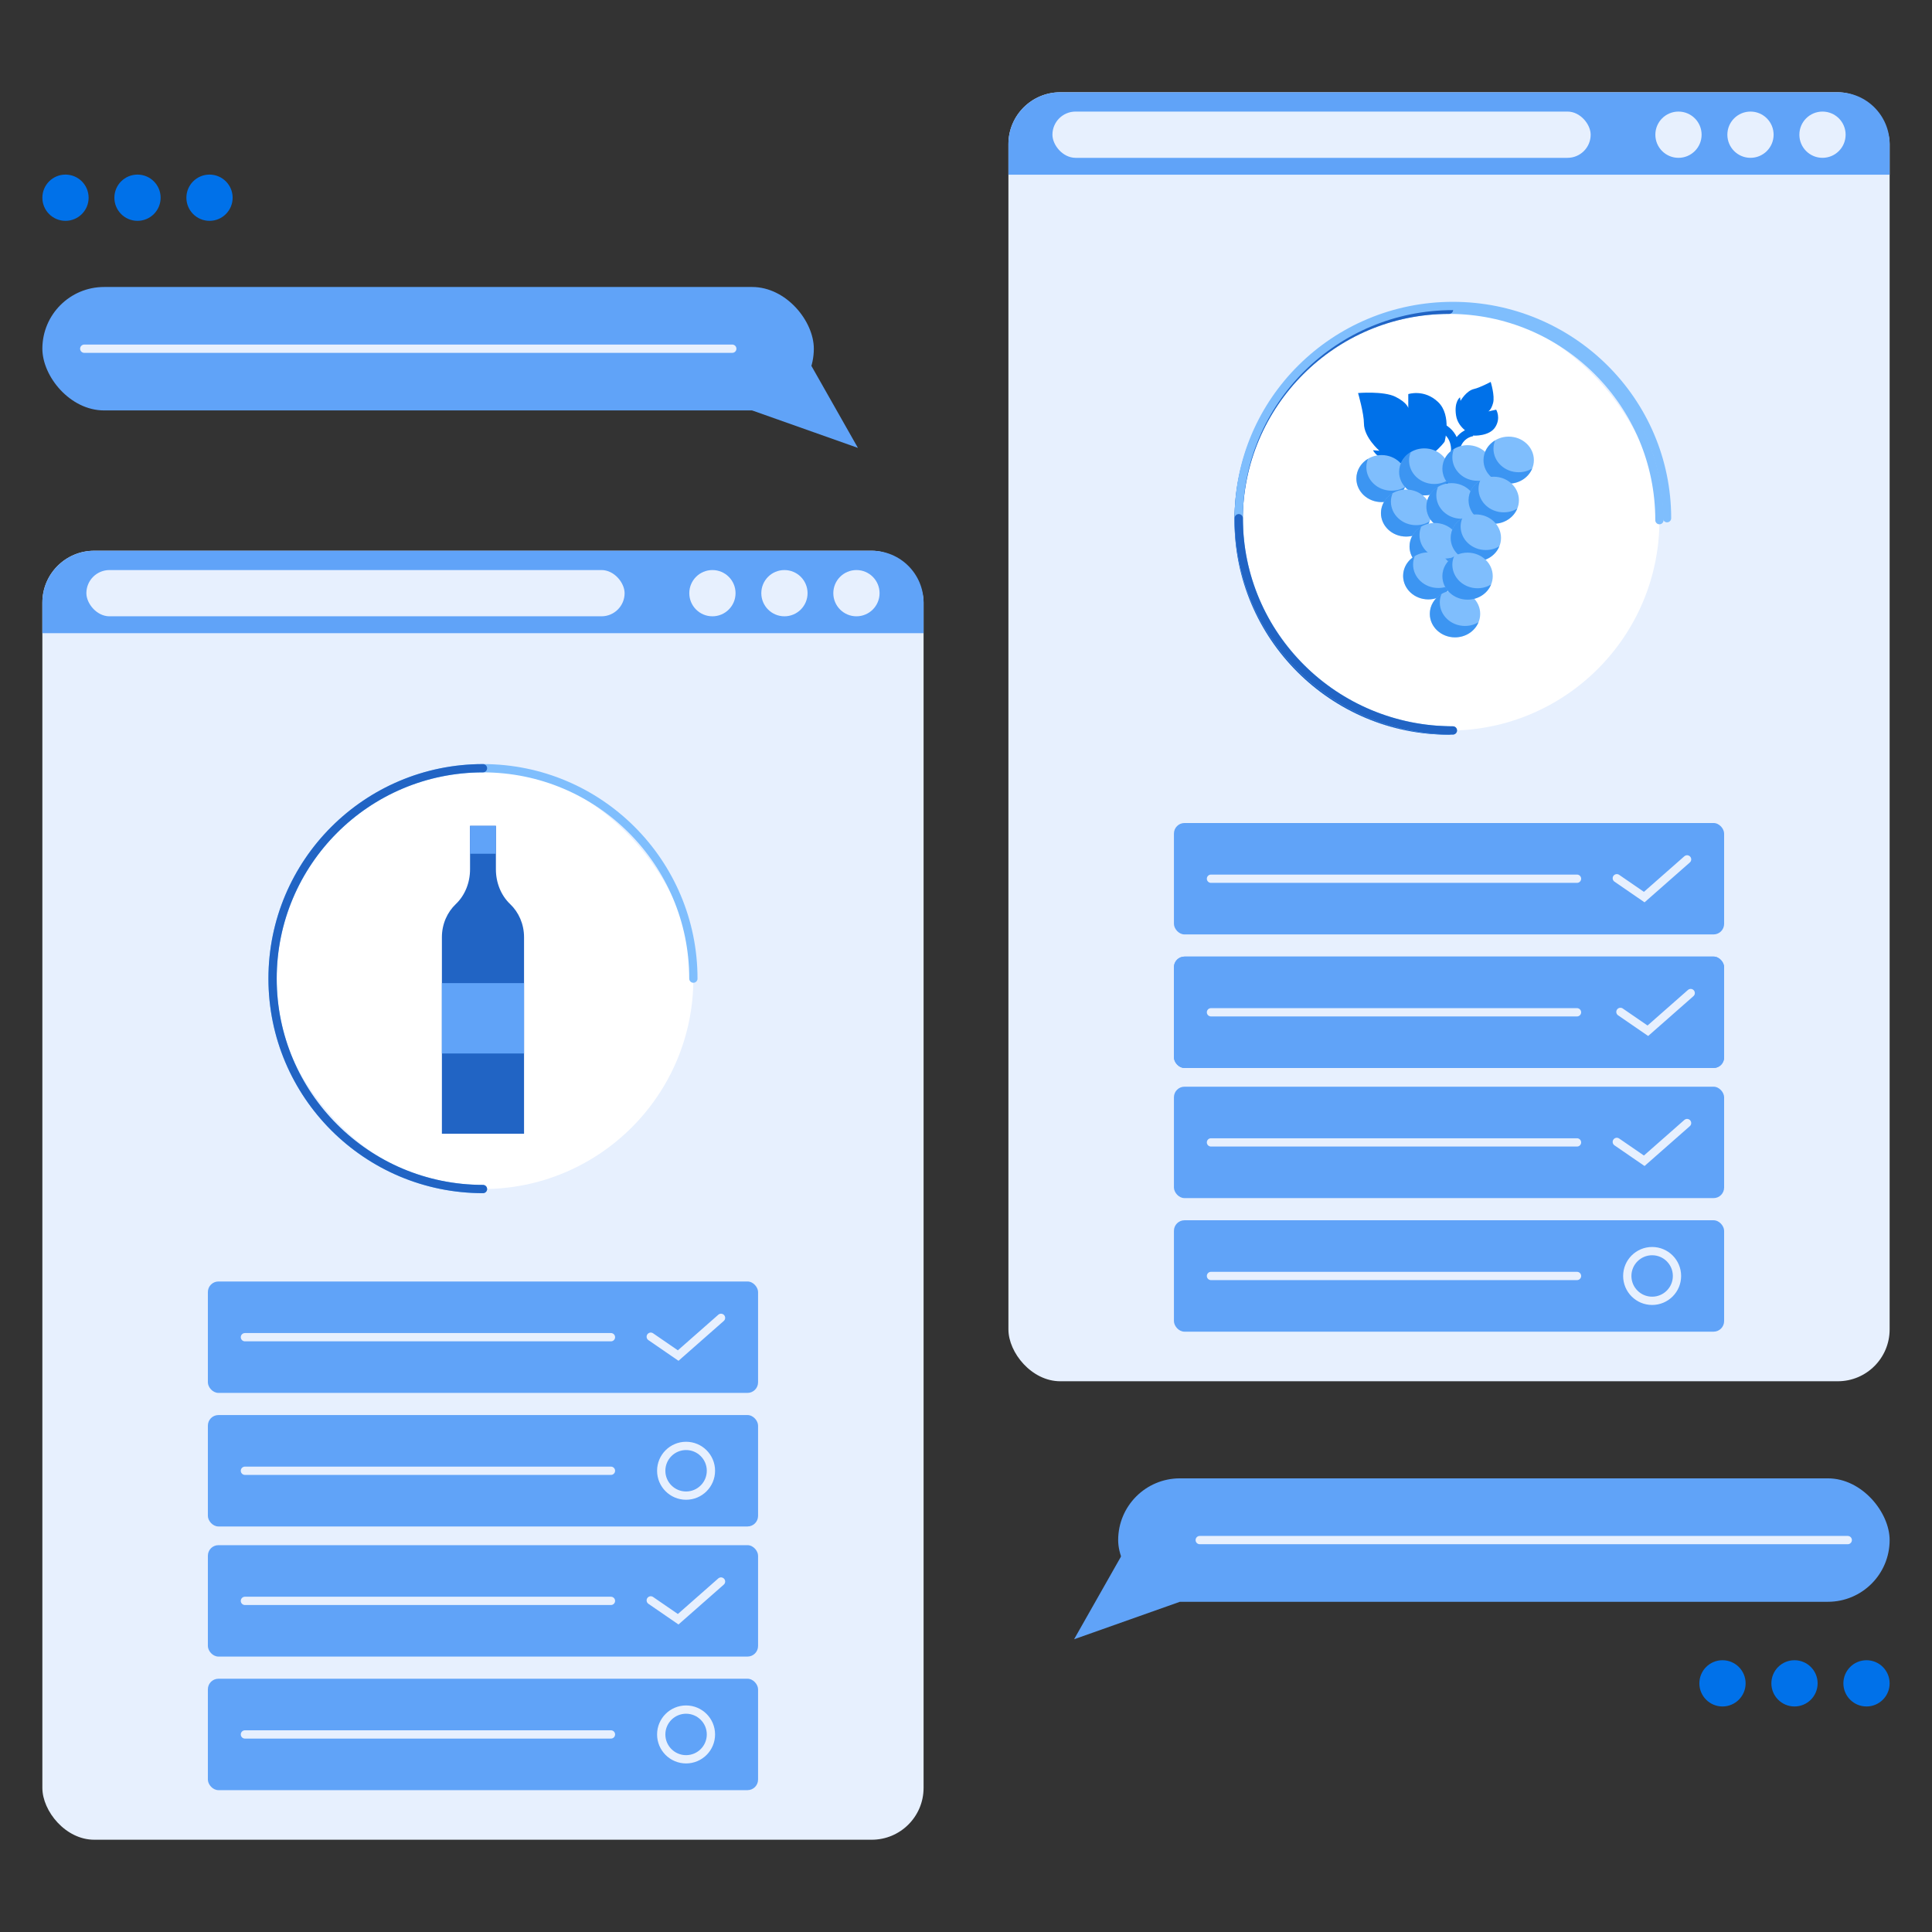 <?xml version="1.0" encoding="UTF-8"?>
<svg xmlns="http://www.w3.org/2000/svg" xmlns:xlink="http://www.w3.org/1999/xlink" id="Capa_1" data-name="Capa 1" width="700" height="700" viewBox="0 0 700 700">
  <rect x="0" y="0" width="700" height="700" fill="#333333" stroke="none"/>
  <defs>
    <style>
      .cls-1 {
        fill: #2164c4;
      }

      .cls-2 {
        stroke: #7fbefd;
      }

      .cls-2, .cls-3, .cls-4, .cls-5, .cls-6 {
        fill: none;
      }

      .cls-2, .cls-4, .cls-5, .cls-6 {
        stroke-miterlimit: 10;
        stroke-width: 3px;
      }

      .cls-2, .cls-5, .cls-6 {
        stroke-linecap: round;
      }

      .cls-7 {
        fill: #fff;
      }

      .cls-8 {
        fill: #7fbefd;
      }

      .cls-9 {
        fill: #e7f0fe;
      }

      .cls-10 {
        opacity: .53;
      }

      .cls-10, .cls-11 {
        fill: #0071e9;
      }

      .cls-12 {
        clip-path: url(#clippath);
      }

      .cls-4 {
        stroke: #0071e9;
      }

      .cls-13 {
        fill: #60a3f8;
      }

      .cls-5 {
        stroke: #e7f0fe;
      }

      .cls-6 {
        stroke: #2164c4;
      }
    </style>
    <clipPath id="clippath">
      <path class="cls-3" d="M179.675,314.998v-15.764h-9.37v15.764c0,4.786-1.829,9.405-5.162,12.573-3.087,2.934-5.035,7.225-5.035,12.007v71.195h29.764v-71.195c0-4.782-1.947-9.073-5.035-12.007-3.333-3.168-5.162-7.787-5.162-12.573Z"></path>
    </clipPath>
  </defs>
  <g>
    <g>
      <g>
        <g>
          <g>
            <rect class="cls-9" x="15.35" y="199.544" width="319.28" height="467.025" rx="18.781" ry="18.781"></rect>
            <path class="cls-13" d="M15.35,229.405H334.63v-11.079c0-10.373-8.409-18.781-18.781-18.781H34.131c-10.373,0-18.781,8.409-18.781,18.781v11.079Z"></path>
          </g>
          <g>
            <g>
              <circle class="cls-9" cx="258.124" cy="214.919" r="8.379"></circle>
              <circle class="cls-9" cx="284.215" cy="214.919" r="8.379"></circle>
              <circle class="cls-9" cx="310.305" cy="214.919" r="8.379"></circle>
            </g>
            <rect class="cls-9" x="31.295" y="206.539" width="195.011" height="16.759" rx="8.379" ry="8.379"></rect>
          </g>
          <g>
            <g>
              <g>
                <rect class="cls-7" x="98.757" y="278.344" width="152.466" height="152.466" rx="76.233" ry="76.233"></rect>
                <path class="cls-2" d="M174.99,430.81h-0c-42.102,0-76.233-34.131-76.233-76.233v-0c0-42.102,34.131-76.233,76.233-76.233h0c42.102,0,76.233,34.131,76.233,76.233v0"></path>
              </g>
              <path class="cls-6" d="M174.99,430.81h-0c-42.102,0-76.233-34.131-76.233-76.233v-0c0-42.102,34.131-76.233,76.233-76.233h0"></path>
            </g>
            <g class="cls-12">
              <path class="cls-1" d="M179.675,314.998v-15.764h-9.37v15.764c0,4.786-1.829,9.405-5.162,12.573-3.087,2.934-5.035,7.225-5.035,12.007v71.195h29.764v-71.195c0-4.782-1.947-9.073-5.035-12.007-3.333-3.168-5.162-7.787-5.162-12.573Z"></path>
              <rect class="cls-13" x="151.151" y="356.19" width="53.466" height="25.512"></rect>
              <rect class="cls-13" x="162.726" y="295.08" width="22.599" height="14.239"></rect>
            </g>
          </g>
        </g>
        <g>
          <g>
            <rect class="cls-13" x="75.318" y="464.308" width="199.343" height="40.366" rx="3.824" ry="3.824"></rect>
            <g>
              <polyline class="cls-5" points="235.78 484.315 245.716 491.146 261.241 477.484"></polyline>
              <line class="cls-5" x1="88.739" y1="484.49" x2="221.359" y2="484.49"></line>
            </g>
          </g>
          <g>
            <g>
              <rect class="cls-13" x="75.318" y="512.702" width="199.343" height="40.366" rx="3.824" ry="3.824"></rect>
              <line class="cls-5" x1="88.739" y1="532.885" x2="221.359" y2="532.885"></line>
            </g>
            <circle class="cls-5" cx="248.579" cy="532.885" r="9.005"></circle>
          </g>
          <g>
            <rect class="cls-13" x="75.318" y="559.843" width="199.343" height="40.366" rx="3.824" ry="3.824"></rect>
            <g>
              <polyline class="cls-5" points="235.78 579.85 245.716 586.681 261.241 573.019"></polyline>
              <line class="cls-5" x1="88.739" y1="580.026" x2="221.359" y2="580.026"></line>
            </g>
          </g>
          <g>
            <g>
              <rect class="cls-13" x="75.318" y="608.238" width="199.343" height="40.366" rx="3.824" ry="3.824"></rect>
              <line class="cls-5" x1="88.739" y1="628.421" x2="221.359" y2="628.421"></line>
            </g>
            <circle class="cls-5" cx="248.579" cy="628.421" r="9.005"></circle>
          </g>
        </g>
      </g>
      <g>
        <g>
          <g>
            <rect class="cls-9" x="365.37" y="33.431" width="319.28" height="467.025" rx="18.781" ry="18.781"></rect>
            <path class="cls-13" d="M365.37,63.291h319.28v-11.079c0-10.373-8.409-18.781-18.781-18.781H384.151c-10.373,0-18.781,8.409-18.781,18.781v11.079Z"></path>
          </g>
          <g>
            <g>
              <circle class="cls-9" cx="608.145" cy="48.805" r="8.379"></circle>
              <circle class="cls-9" cx="634.235" cy="48.805" r="8.379"></circle>
              <circle class="cls-9" cx="660.325" cy="48.805" r="8.379"></circle>
            </g>
            <rect class="cls-9" x="381.315" y="40.426" width="195.011" height="16.759" rx="8.379" ry="8.379"></rect>
          </g>
          <g>
            <g>
              <rect class="cls-7" x="448.777" y="112.231" width="152.466" height="152.466" rx="76.233" ry="76.233"></rect>
              <path class="cls-2" d="M525.01,264.697h-0c-42.102,0-76.233-34.131-76.233-76.233v-0c0-42.102,34.131-76.233,76.233-76.233h0c42.102,0,76.233,34.131,76.233,76.233v0"></path>
            </g>
            <path class="cls-6" d="M525.01,264.697h-0c-42.102,0-76.233-34.131-76.233-76.233v-0c0-42.102,34.131-76.233,76.233-76.233h0"></path>
          </g>
          <g>
            <path class="cls-2" d="M526.412,264.65h-0c-42.851,0-77.588-34.427-77.588-76.895v-0c0-42.468,34.737-76.895,77.588-76.895h0c42.851,0,77.588,34.427,77.588,76.895v0"></path>
            <path class="cls-6" d="M526.412,264.65h-0c-42.851,0-77.588-34.427-77.588-76.895v-0"></path>
          </g>
          <g>
            <path class="cls-4" d="M533.636,156.545s-6.039,.516-6.555,8.265c-.516,7.749-.774,4.391-.774,4.391"></path>
            <path class="cls-11" d="M523.404,160.031s-5.999,8.523-15.095,7.942c-9.096-.581-10.837-4.843-10.837-4.843l2.322,.194s-5.612-4.839-5.612-9.879c0-3.681-2.129-11.042-2.129-11.042,0,0,9.289-.775,13.547,1.356,4.257,2.131,4.645,4.068,4.645,4.068v-5.037s5.806-1.937,10.837,2.906c5.032,4.843,2.322,14.335,2.322,14.335Z"></path>
            <path class="cls-4" d="M523.211,174.947s9.483-14.141-.581-19.952c-11.521-6.653-17.417,3.099-17.417,3.099"></path>
            <g>
              <g>
                <ellipse class="cls-8" cx="500.569" cy="173.397" rx="9.125" ry="8.517"></ellipse>
                <path class="cls-10" d="M504.181,177.782c-5.04,0-9.125-3.813-9.125-8.517,0-1.074,.222-2.097,.61-3.043-2.537,1.513-4.223,4.158-4.223,7.176,0,4.704,4.086,8.517,9.125,8.517,3.889,0,7.202-2.275,8.515-5.474-1.417,.845-3.096,1.341-4.903,1.341Z"></path>
              </g>
              <g>
                <ellipse class="cls-8" cx="516.05" cy="170.976" rx="9.125" ry="8.517"></ellipse>
                <path class="cls-10" d="M519.663,175.361c-5.04,0-9.125-3.813-9.125-8.517,0-1.074,.222-2.097,.61-3.043-2.537,1.513-4.223,4.158-4.223,7.176,0,4.704,4.086,8.517,9.125,8.517,3.889,0,7.202-2.275,8.515-5.474-1.417,.845-3.096,1.341-4.903,1.341Z"></path>
              </g>
              <g>
                <ellipse class="cls-8" cx="531.726" cy="169.814" rx="9.125" ry="8.517"></ellipse>
                <path class="cls-10" d="M535.338,174.198c-5.04,0-9.125-3.813-9.125-8.517,0-1.074,.222-2.097,.61-3.043-2.537,1.513-4.223,4.158-4.223,7.176,0,4.704,4.086,8.517,9.125,8.517,3.889,0,7.202-2.275,8.515-5.474-1.417,.845-3.096,1.341-4.903,1.341Z"></path>
              </g>
              <g>
                <ellipse class="cls-8" cx="546.627" cy="166.714" rx="9.125" ry="8.517"></ellipse>
                <path class="cls-10" d="M550.239,171.099c-5.04,0-9.125-3.813-9.125-8.517,0-1.074,.222-2.097,.61-3.043-2.537,1.513-4.223,4.158-4.223,7.176,0,4.704,4.086,8.517,9.125,8.517,3.889,0,7.202-2.275,8.515-5.474-1.417,.845-3.096,1.341-4.903,1.341Z"></path>
              </g>
              <g>
                <ellipse class="cls-8" cx="509.471" cy="185.892" rx="9.125" ry="8.517"></ellipse>
                <path class="cls-10" d="M513.083,190.277c-5.04,0-9.125-3.813-9.125-8.517,0-1.074,.222-2.097,.61-3.043-2.537,1.513-4.223,4.158-4.223,7.176,0,4.704,4.086,8.517,9.125,8.517,3.889,0,7.202-2.275,8.515-5.474-1.417,.845-3.096,1.341-4.903,1.341Z"></path>
              </g>
              <g>
                <ellipse class="cls-8" cx="525.92" cy="183.567" rx="9.125" ry="8.517"></ellipse>
                <path class="cls-10" d="M529.532,187.952c-5.04,0-9.125-3.813-9.125-8.517,0-1.074,.222-2.097,.61-3.043-2.537,1.513-4.223,4.158-4.223,7.176,0,4.704,4.086,8.517,9.125,8.517,3.889,0,7.202-2.275,8.515-5.474-1.417,.845-3.096,1.341-4.903,1.341Z"></path>
              </g>
              <g>
                <ellipse class="cls-8" cx="541.208" cy="181.243" rx="9.125" ry="8.517"></ellipse>
                <path class="cls-10" d="M544.821,185.628c-5.04,0-9.125-3.813-9.125-8.517,0-1.074,.222-2.097,.61-3.043-2.537,1.513-4.223,4.158-4.223,7.176,0,4.704,4.086,8.517,9.125,8.517,3.889,0,7.202-2.275,8.515-5.474-1.417,.845-3.096,1.341-4.903,1.341Z"></path>
              </g>
              <g>
                <ellipse class="cls-8" cx="519.824" cy="197.999" rx="9.125" ry="8.517"></ellipse>
                <path class="cls-10" d="M523.437,202.384c-5.04,0-9.125-3.813-9.125-8.517,0-1.074,.222-2.097,.61-3.043-2.537,1.513-4.223,4.158-4.223,7.176,0,4.704,4.086,8.517,9.125,8.517,3.889,0,7.202-2.275,8.515-5.474-1.417,.845-3.096,1.341-4.903,1.341Z"></path>
              </g>
              <g>
                <ellipse class="cls-8" cx="534.725" cy="194.9" rx="9.125" ry="8.517"></ellipse>
                <path class="cls-10" d="M538.338,199.284c-5.04,0-9.125-3.813-9.125-8.517,0-1.074,.222-2.097,.61-3.043-2.537,1.513-4.223,4.158-4.223,7.176,0,4.704,4.086,8.517,9.125,8.517,3.889,0,7.202-2.275,8.515-5.474-1.417,.845-3.096,1.341-4.903,1.341Z"></path>
              </g>
              <g>
                <ellipse class="cls-8" cx="517.502" cy="208.653" rx="9.125" ry="8.517"></ellipse>
                <path class="cls-10" d="M521.114,213.038c-5.04,0-9.125-3.813-9.125-8.517,0-1.074,.222-2.097,.61-3.043-2.537,1.513-4.223,4.158-4.223,7.176,0,4.704,4.086,8.517,9.125,8.517,3.889,0,7.202-2.275,8.515-5.474-1.417,.845-3.096,1.341-4.903,1.341Z"></path>
              </g>
              <g>
                <ellipse class="cls-8" cx="527.178" cy="222.407" rx="9.125" ry="8.517"></ellipse>
                <path class="cls-10" d="M530.79,226.792c-5.04,0-9.125-3.813-9.125-8.517,0-1.074,.222-2.097,.61-3.043-2.537,1.513-4.223,4.158-4.223,7.176,0,4.704,4.086,8.517,9.125,8.517,3.889,0,7.202-2.275,8.515-5.474-1.417,.845-3.096,1.341-4.903,1.341Z"></path>
              </g>
              <g>
                <ellipse class="cls-8" cx="531.726" cy="208.75" rx="9.125" ry="8.517"></ellipse>
                <path class="cls-10" d="M535.338,213.135c-5.04,0-9.125-3.813-9.125-8.517,0-1.074,.222-2.097,.61-3.043-2.537,1.513-4.223,4.158-4.223,7.176,0,4.704,4.086,8.517,9.125,8.517,3.889,0,7.202-2.275,8.515-5.474-1.417,.845-3.096,1.341-4.903,1.341Z"></path>
              </g>
            </g>
            <path class="cls-11" d="M533.894,157.836s-5.567-2.235-6.338-7.315c-.771-5.079,1.438-6.571,1.438-6.571l.171,1.302s2.069-3.695,4.931-4.325c2.09-.461,6.013-2.554,6.013-2.554,0,0,1.565,5.016,.87,7.626-.695,2.61-1.748,3.066-1.748,3.066l2.86-.63s1.803,2.953-.338,6.329-7.86,3.072-7.86,3.072Z"></path>
          </g>
        </g>
        <g>
          <g>
            <g>
              <rect class="cls-13" x="425.338" y="298.194" width="199.343" height="40.366" rx="3.824" ry="3.824"></rect>
              <g>
                <polyline class="cls-5" points="585.8 318.202 595.736 325.033 611.261 311.37"></polyline>
                <line class="cls-5" x1="438.759" y1="318.377" x2="571.379" y2="318.377"></line>
              </g>
            </g>
            <g>
              <g>
                <rect class="cls-13" x="425.338" y="346.589" width="199.343" height="40.366" rx="3.824" ry="3.824"></rect>
                <line class="cls-5" x1="438.759" y1="366.772" x2="571.379" y2="366.772"></line>
              </g>
              <circle class="cls-5" cx="598.599" cy="366.772" r="9.005"></circle>
            </g>
            <g>
              <rect class="cls-13" x="425.338" y="393.73" width="199.343" height="40.366" rx="3.824" ry="3.824"></rect>
              <g>
                <polyline class="cls-5" points="585.8 413.737 595.736 420.568 611.261 406.906"></polyline>
                <line class="cls-5" x1="438.759" y1="413.913" x2="571.379" y2="413.913"></line>
              </g>
            </g>
            <g>
              <g>
                <rect class="cls-13" x="425.338" y="442.125" width="199.343" height="40.366" rx="3.824" ry="3.824"></rect>
                <line class="cls-5" x1="438.759" y1="462.307" x2="571.379" y2="462.307"></line>
              </g>
              <circle class="cls-5" cx="598.599" cy="462.307" r="9.005"></circle>
            </g>
          </g>
          <line class="cls-5" x1="479.124" y1="367.437" x2="611.744" y2="367.437"></line>
          <g>
            <rect class="cls-13" x="425.338" y="346.589" width="199.343" height="40.366" rx="3.824" ry="3.824"></rect>
            <line class="cls-5" x1="438.759" y1="366.772" x2="571.379" y2="366.772"></line>
          </g>
          <polyline class="cls-5" points="587.111 366.631 597.047 373.462 612.572 359.8"></polyline>
        </g>
      </g>
    </g>
    <g>
      <g>
        <rect class="cls-13" x="405.133" y="535.636" width="279.517" height="44.723" rx="22.361" ry="22.361"></rect>
        <line class="cls-5" x1="669.476" y1="557.998" x2="434.682" y2="557.998"></line>
      </g>
      <polygon class="cls-13" points="409.392 558.264 389.16 593.936 427.494 580.359 409.392 558.264"></polygon>
    </g>
    <g>
      <g>
        <rect class="cls-13" x="15.35" y="103.982" width="279.517" height="44.723" rx="22.361" ry="22.361" transform="translate(310.217 252.686) rotate(-180)"></rect>
        <line class="cls-5" x1="30.524" y1="126.343" x2="265.318" y2="126.343"></line>
      </g>
      <polygon class="cls-13" points="290.608 126.609 310.84 162.281 272.506 148.704 290.608 126.609"></polygon>
    </g>
  </g>
  <g>
    <circle class="cls-11" cx="23.729" cy="71.637" r="8.379"></circle>
    <circle class="cls-11" cx="49.82" cy="71.637" r="8.379"></circle>
    <circle class="cls-11" cx="75.91" cy="71.637" r="8.379"></circle>
  </g>
  <g>
    <circle class="cls-11" cx="624.09" cy="609.908" r="8.379"></circle>
    <circle class="cls-11" cx="650.18" cy="609.908" r="8.379"></circle>
    <circle class="cls-11" cx="676.271" cy="609.908" r="8.379"></circle>
  </g>
</svg>

